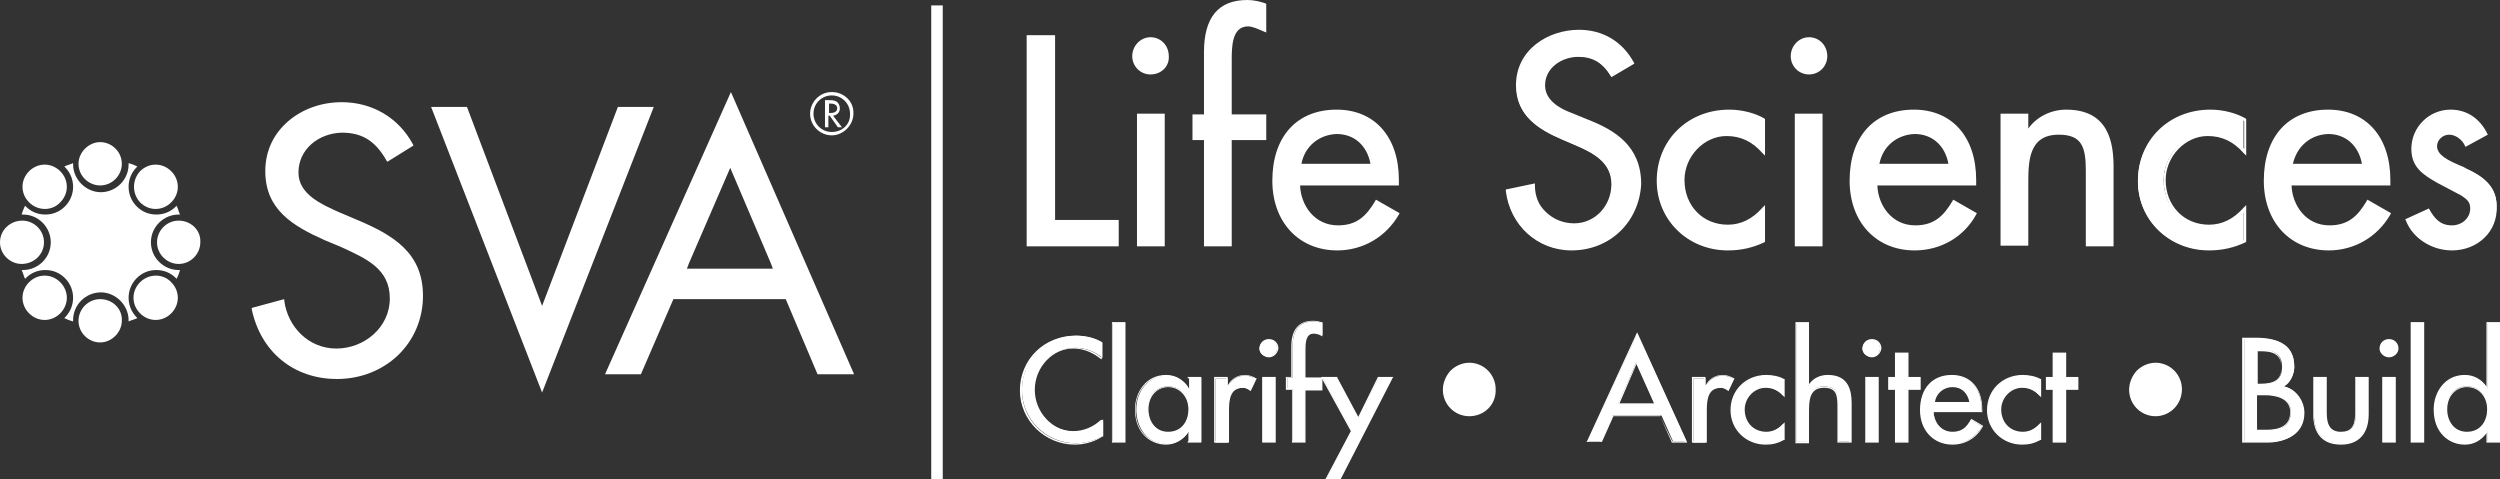 <?xml version="1.0" encoding="utf-8"?>
<!-- Generator: Adobe Illustrator 27.9.0, SVG Export Plug-In . SVG Version: 6.00 Build 0)  -->
<svg version="1.1" id="Layer_1" xmlns="http://www.w3.org/2000/svg" xmlns:xlink="http://www.w3.org/1999/xlink" x="0px" y="0px"
	 viewBox="0 0 369.4 70.8" style="enable-background:new 0 0 369.4 70.8;" xml:space="preserve">
<rect x="0" y="0" width="369.4" height="70.8" fill="#333333" stroke="none"/>
<style type="text/css">
	.st0{fill:#FFFFFF;}
</style>
<g>
	<g>
		<g>
			<g>
				<g>
					<g>
						<path class="st0" d="M155.7,32.7h9.4v3.5h-13.2V5.4h3.8V32.7z"/>
						<path class="st0" d="M165.3,36.4h-13.6V5.2h4.2v27.3h9.4V36.4z M152.1,36h12.8v-3.1h-9.4V5.6h-3.4V36z"/>
					</g>
					<g>
						<path class="st0" d="M172.6,8.3c0,1.4-1.1,2.5-2.5,2.5s-2.5-1.1-2.5-2.5c0-1.4,1.1-2.6,2.5-2.6S172.6,6.9,172.6,8.3z
							 M171.9,36.2h-3.7V17h3.7V36.2z"/>
						<path class="st0" d="M172.1,36.4H168V16.8h4.1V36.4z M168.4,36h3.3V17.2h-3.3V36z M170,11c-1.5,0-2.7-1.2-2.7-2.7
							c0-1.5,1.2-2.8,2.7-2.8s2.7,1.2,2.7,2.8C172.8,9.8,171.6,11,170,11z M170,5.9c-1.3,0-2.3,1.1-2.3,2.4c0,1.3,1,2.3,2.3,2.3
							s2.3-1,2.3-2.3C172.4,7,171.3,5.9,170,5.9z"/>
					</g>
					<g>
						<path class="st0" d="M186.9,4.4c-0.7-0.3-1.7-0.8-2.5-0.8c-2.6,0-2.6,3.3-2.6,5.2V17h5.1v3.4h-5.1v15.7h-3.7V20.5h-1.7V17h1.7
							V7.7c0-4.2,1.4-7.5,6.2-7.5c0.9,0,1.8,0.2,2.6,0.5V4.4z"/>
						<path class="st0" d="M182,36.4h-4.1V20.7h-1.7v-3.8h1.7V7.7c0-5.1,2.1-7.7,6.4-7.7c0.9,0,1.8,0.2,2.7,0.5l0.1,0.1v4.2
							l-0.5-0.2c-0.7-0.3-1.5-0.7-2.2-0.7c-2.4,0-2.4,3.1-2.4,5v8h5.1v3.8H182V36.4z M178.3,36h3.3V20.3h5.1v-3h-5.1V8.8
							c0-1.9,0-5.4,2.8-5.4c0.7,0,1.6,0.4,2.2,0.7V0.8c-0.8-0.3-1.5-0.4-2.4-0.4c-4,0-6,2.4-6,7.3v9.5h-1.7v3h1.7V36z"/>
					</g>
					<g>
						<path class="st0" d="M191.9,27.2c0,3.3,2.2,6.3,5.8,6.3c2.8,0,4.3-1.4,5.7-3.7l3.1,1.8c-1.8,3.3-5.2,5.2-8.9,5.2
							c-5.8,0-9.4-4.4-9.4-10.1c0-5.9,3.1-10.3,9.3-10.3c6.1,0,9,4.5,9,10.2v0.6H191.9z M202.8,24.4c-0.4-2.9-2.3-4.8-5.3-4.8
							c-2.9,0-5,2-5.4,4.8H202.8z"/>
						<path class="st0" d="M197.6,37c-5.7,0-9.6-4.2-9.6-10.3c0-6.5,3.6-10.5,9.5-10.5c5.6,0,9.2,4,9.2,10.4v0.8h-14.6
							c0.1,2.9,2.1,5.9,5.6,5.9c2.8,0,4.2-1.4,5.5-3.6l0.1-0.2l3.5,2l-0.1,0.2C204.8,35,201.4,37,197.6,37z M197.5,16.7
							c-5.6,0-9.1,3.9-9.1,10.1c0,5.8,3.8,9.9,9.2,9.9c3.6,0,6.8-1.8,8.6-5l-2.8-1.6c-1.4,2.2-2.9,3.6-5.8,3.6c-3.8,0-5.9-3.4-6-6.5
							l0-0.2h14.6v-0.4C206.2,20.4,203,16.7,197.5,16.7z M203,24.6h-11.2l0-0.2c0.5-2.9,2.8-5,5.6-5c2.9,0,5,1.9,5.5,5L203,24.6z
							 M192.3,24.2h10.2c-0.5-2.7-2.4-4.4-5-4.4C194.9,19.9,192.8,21.6,192.3,24.2z"/>
					</g>
					<g>
						<path class="st0" d="M238,11.2c-1.1-1.9-2.6-2.9-4.9-2.9c-2.5,0-5.2,1.7-5.2,4.4c0,2.4,2.4,3.7,4.3,4.4l2.2,0.9
							c4.4,1.7,7.6,4.1,7.6,9.3c0,5.6-4.3,9.6-9.9,9.6c-5,0-8.9-3.7-9.5-8.6l3.9-0.8c0,3.4,2.7,5.8,6,5.8c3.3,0,5.7-2.8,5.7-6
							c0-3.3-2.7-4.7-5.3-5.8l-2.1-0.9c-3.5-1.5-6.7-3.5-6.7-7.8c0-5,4.4-8,9.1-8c3.4,0,6.3,1.7,7.9,4.7L238,11.2z"/>
						<path class="st0" d="M232.2,37c-5,0-9.1-3.7-9.7-8.8l0-0.2l4.3-0.9l0,0.3c0,1.5,0.5,2.9,1.6,3.9c1.1,1.1,2.6,1.7,4.2,1.7
							c3.1,0,5.5-2.6,5.5-5.8c0-3.2-2.7-4.6-5.2-5.7l-2.1-0.9c-3.5-1.5-6.8-3.6-6.8-8c0-5.3,4.8-8.2,9.3-8.2c3.5,0,6.4,1.7,8.1,4.8
							l0.1,0.2l-3.4,2l-0.1-0.2c-1.2-1.9-2.6-2.8-4.8-2.8c-2.4,0-4.9,1.6-4.9,4.2c0,1.8,1.4,3.2,4.2,4.2l2.2,0.9
							c3.8,1.5,7.8,3.8,7.8,9.5C242.2,32.8,237.9,37,232.2,37z M222.9,28.4c0.7,4.9,4.5,8.3,9.3,8.3c5.5,0,9.6-4,9.6-9.4
							c0-5.4-3.8-7.6-7.5-9.1l-2.2-0.9c-3-1.1-4.4-2.6-4.4-4.6c0-2.8,2.8-4.6,5.4-4.6c2.2,0,3.8,0.9,5,2.8l2.7-1.6
							c-1.7-2.8-4.4-4.4-7.7-4.4c-4.3,0-8.9,2.7-8.9,7.8c0,4.2,3.2,6.2,6.6,7.6l2.1,0.9c2.6,1.1,5.4,2.5,5.4,6
							c0,3.5-2.6,6.2-5.9,6.2c-1.7,0-3.3-0.6-4.5-1.8c-1-1.1-1.6-2.5-1.7-4L222.9,28.4z"/>
					</g>
					<g>
						<path class="st0" d="M260.6,22.5c-1.5-1.7-3.3-2.6-5.5-2.6c-3.6,0-6.4,3.2-6.4,6.7c0,3.9,2.7,6.8,6.6,6.8c2.1,0,3.8-1,5.2-2.5
							v4.7c-1.7,0.9-3.4,1.3-5.3,1.3c-5.6,0-10.3-4.3-10.3-10.1c0-5.9,4.6-10.3,10.5-10.3c1.7,0,3.6,0.4,5.1,1.3V22.5z"/>
						<path class="st0" d="M255.3,37c-5.9,0-10.5-4.5-10.5-10.3c0-6,4.6-10.5,10.7-10.5c1.9,0,3.8,0.5,5.2,1.3l0.1,0.1V23l-0.4-0.4
							c-1.5-1.7-3.2-2.5-5.3-2.5c-3.3,0-6.2,3-6.2,6.5c0,3.8,2.7,6.6,6.4,6.6c1.9,0,3.6-0.8,5.1-2.5l0.4-0.4v5.4l-0.1,0.1
							C259,36.6,257.3,37,255.3,37z M255.5,16.7c-5.9,0-10.3,4.3-10.3,10.1c0,5.5,4.4,9.9,10.1,9.9c1.9,0,3.5-0.4,5.1-1.2v-4.1
							c-1.5,1.5-3.2,2.2-5,2.2c-4,0-6.8-2.9-6.8-7c0-3.7,3-6.9,6.6-6.9c2,0,3.8,0.8,5.3,2.3v-4.1C259,17.1,257.3,16.7,255.5,16.7z"
							/>
					</g>
					<g>
						<path class="st0" d="M269.8,8.3c0,1.4-1.1,2.5-2.5,2.5s-2.5-1.1-2.5-2.5c0-1.4,1.1-2.6,2.5-2.6S269.8,6.9,269.8,8.3z
							 M269.1,36.2h-3.7V17h3.7V36.2z"/>
						<path class="st0" d="M269.3,36.4h-4.1V16.8h4.1V36.4z M265.6,36h3.3V17.2h-3.3V36z M267.3,11c-1.5,0-2.7-1.2-2.7-2.7
							c0-1.5,1.2-2.8,2.7-2.8s2.7,1.2,2.7,2.8C270,9.8,268.8,11,267.3,11z M267.3,5.9C266,5.9,265,7,265,8.3c0,1.3,1,2.3,2.3,2.3
							s2.3-1,2.3-2.3C269.6,7,268.6,5.9,267.3,5.9z"/>
					</g>
					<g>
						<path class="st0" d="M277.2,27.2c0,3.3,2.2,6.3,5.8,6.3c2.8,0,4.3-1.4,5.7-3.7l3.1,1.8c-1.8,3.3-5.2,5.2-8.9,5.2
							c-5.8,0-9.4-4.4-9.4-10.1c0-5.9,3.1-10.3,9.3-10.3c6.1,0,9,4.5,9,10.2v0.6H277.2z M288.1,24.4c-0.4-2.9-2.3-4.8-5.3-4.8
							c-2.9,0-5,2-5.4,4.8H288.1z"/>
						<path class="st0" d="M282.9,37c-5.7,0-9.6-4.2-9.6-10.3c0-6.5,3.6-10.5,9.5-10.5c5.6,0,9.2,4,9.2,10.4v0.8h-14.6
							c0.1,2.9,2.1,5.9,5.6,5.9c2.8,0,4.2-1.4,5.5-3.6l0.1-0.2l3.5,2l-0.1,0.2C290.2,35,286.8,37,282.9,37z M282.9,16.7
							c-5.6,0-9.1,3.9-9.1,10.1c0,5.8,3.8,9.9,9.2,9.9c3.6,0,6.8-1.8,8.6-5l-2.8-1.6c-1.4,2.2-2.9,3.6-5.8,3.6c-3.8,0-5.9-3.4-6-6.5
							l0-0.2h14.6v-0.4C291.6,20.4,288.3,16.7,282.9,16.7z M288.4,24.6h-11.2l0-0.2c0.5-2.9,2.8-5,5.6-5c2.9,0,5,1.9,5.5,5
							L288.4,24.6z M277.7,24.2h10.2c-0.5-2.7-2.4-4.4-5-4.4C280.3,19.9,278.2,21.6,277.7,24.2z"/>
					</g>
					<g>
						<path class="st0" d="M299.4,19.6L299.4,19.6c1.2-2,3.5-3.1,5.8-3.1c5.4,0,6.8,3.6,6.8,8.3v11.4h-3.7v-11
							c0-3.3-0.5-5.5-4.2-5.5c-4.7,0-4.7,4.2-4.7,7.6v8.8h-3.7V17h3.7V19.6z"/>
						<path class="st0" d="M312.3,36.4h-4.1V25.2c0-3.5-0.6-5.3-4-5.3c-4.5,0-4.5,4-4.5,7.4v9h-4.1V16.8h4.1V19
							c1.2-1.7,3.3-2.8,5.6-2.8c6.3,0,7,4.9,7,8.5V36.4z M308.6,36h3.3V24.8c0-5.5-2.1-8.1-6.6-8.1c-2.4,0-4.5,1.2-5.6,3l-0.1,0.1
							h-0.4v-2.6H296V36h3.3v-8.6c0-3.5,0-7.8,4.9-7.8c4.1,0,4.4,2.6,4.4,5.7V36z"/>
					</g>
					<g>
						<path class="st0" d="M331.6,22.5c-1.5-1.7-3.3-2.6-5.5-2.6c-3.6,0-6.4,3.2-6.4,6.7c0,3.9,2.7,6.8,6.6,6.8c2.1,0,3.8-1,5.2-2.5
							v4.7c-1.7,0.9-3.4,1.3-5.3,1.3c-5.6,0-10.3-4.3-10.3-10.1c0-5.9,4.6-10.3,10.5-10.3c1.7,0,3.6,0.4,5.1,1.3V22.5z"/>
						<path class="st0" d="M326.4,37c-5.9,0-10.5-4.5-10.5-10.3c0-6,4.6-10.5,10.7-10.5c1.9,0,3.8,0.5,5.2,1.3l0.1,0.1V23l-0.4-0.4
							c-1.5-1.7-3.2-2.5-5.3-2.5c-3.3,0-6.2,3-6.2,6.5c0,3.8,2.7,6.6,6.4,6.6c1.9,0,3.6-0.8,5.1-2.5l0.4-0.4v5.4l-0.1,0.1
							C330.1,36.6,328.4,37,326.4,37z M326.6,16.7c-5.9,0-10.3,4.3-10.3,10.1c0,5.5,4.4,9.9,10.1,9.9c1.9,0,3.5-0.4,5.1-1.2v-4.1
							c-1.5,1.5-3.2,2.2-5,2.2c-4,0-6.8-2.9-6.8-7c0-3.7,3-6.9,6.6-6.9c2,0,3.8,0.8,5.3,2.3v-4.1C330.1,17.1,328.3,16.7,326.6,16.7z
							"/>
					</g>
					<g>
						<path class="st0" d="M338.4,27.2c0,3.3,2.2,6.3,5.8,6.3c2.8,0,4.3-1.4,5.7-3.7l3.1,1.8c-1.8,3.3-5.2,5.2-8.9,5.2
							c-5.8,0-9.4-4.4-9.4-10.1c0-5.9,3.1-10.3,9.3-10.3c6.1,0,9,4.5,9,10.2v0.6H338.4z M349.3,24.4c-0.4-2.9-2.3-4.8-5.3-4.8
							c-2.9,0-5,2-5.4,4.8H349.3z"/>
						<path class="st0" d="M344.1,37c-5.7,0-9.6-4.2-9.6-10.3c0-6.5,3.6-10.5,9.5-10.5c5.6,0,9.2,4,9.2,10.4v0.8h-14.6
							c0.1,2.9,2.1,5.9,5.6,5.9c2.8,0,4.2-1.4,5.5-3.6l0.1-0.2l3.5,2l-0.1,0.2C351.3,35,347.9,37,344.1,37z M344,16.7
							c-5.6,0-9.1,3.9-9.1,10.1c0,5.8,3.8,9.9,9.2,9.9c3.6,0,6.8-1.8,8.6-5l-2.8-1.6c-1.4,2.2-2.9,3.6-5.8,3.6c-3.8,0-5.9-3.4-6-6.5
							l0-0.2h14.6v-0.4C352.8,20.4,349.5,16.7,344,16.7z M349.5,24.6h-11.2l0-0.2c0.5-2.9,2.8-5,5.6-5c2.9,0,5,1.9,5.5,5L349.5,24.6
							z M338.8,24.2H349c-0.5-2.7-2.4-4.4-5-4.4C341.4,19.9,339.4,21.6,338.8,24.2z"/>
					</g>
					<g>
						<path class="st0" d="M364.5,21.4c-0.5-0.9-1.4-1.7-2.5-1.7c-1,0-2,0.8-2,1.9c0,1.7,2.2,2.4,4.5,3.4c2.2,1,4.4,2.4,4.4,5.4
							c0,3.6-3,6.3-6.6,6.3c-2.8,0-5.6-1.6-6.6-4.3l3.1-1.4c0.8,1.4,1.7,2.5,3.5,2.5c1.6,0,2.9-1.1,2.9-2.7c0-1-0.5-1.5-1.3-2.1
							l-3.6-1.9c-2.1-1.1-3.7-2.2-3.7-4.8c0-3.1,2.5-5.6,5.6-5.6c2.3,0,4.2,1.3,5.2,3.4L364.5,21.4z"/>
						<path class="st0" d="M362.3,37c-3,0-5.8-1.8-6.8-4.4l-0.1-0.2l3.5-1.6L359,31c0.7,1.2,1.5,2.3,3.3,2.3c1.5,0,2.7-1.1,2.7-2.5
							c0-0.9-0.4-1.3-1.3-1.9l-3.6-1.9c-2.1-1.2-3.8-2.3-3.8-5c0-3.2,2.6-5.8,5.8-5.8c2.4,0,4.3,1.3,5.4,3.5l0.1,0.2l-3.3,1.8
							l-0.1-0.2c-0.4-0.9-1.4-1.6-2.3-1.6c-1,0-1.8,0.8-1.8,1.7c0,1.3,1.6,2.1,3.5,2.9c0.3,0.1,0.5,0.2,0.8,0.4
							c2.2,1,4.5,2.5,4.5,5.6C369.1,34.2,366.1,37,362.3,37z M355.9,32.6c1,2.4,3.6,4,6.4,4c3.6,0,6.4-2.7,6.4-6.1
							c0-2.9-2.1-4.2-4.3-5.3c-0.3-0.1-0.6-0.2-0.8-0.4c-2-0.9-3.8-1.7-3.8-3.3c0-1.1,1-2.1,2.2-2.1c1,0,2,0.6,2.5,1.6l2.6-1.4
							c-1-2-2.8-3.1-5-3.1c-3,0-5.4,2.4-5.4,5.4c0,2.5,1.5,3.5,3.6,4.6l3.6,1.9c1,0.6,1.5,1.2,1.5,2.3c0,1.7-1.3,2.9-3.1,2.9
							c-1.9,0-2.9-1.2-3.6-2.4L355.9,32.6z"/>
					</g>
				</g>
			</g>
			<g>
				<g>
					<g>
						<path class="st0" d="M162.9,52.9c-1.1-1-2.6-1.5-4-1.5c-3.4,0-6,2.9-6,6.2c0,3.3,2.6,6.2,6,6.2c1.5,0,2.9-0.6,4.1-1.6v2.2
							c-1.2,0.7-2.7,1.1-4,1.1c-4.4,0-8-3.5-8-7.9c0-4.5,3.6-8,8.1-8c1.3,0,2.7,0.3,3.8,1V52.9z"/>
						<path class="st0" d="M158.8,65.7c-4.4,0-8.1-3.6-8.1-8c0-4.6,3.6-8.1,8.2-8.1c1.4,0,2.8,0.4,3.9,1l0,0v2.5l-0.2-0.1
							c-1.1-0.9-2.5-1.5-4-1.5c-3.3,0-5.9,2.8-5.9,6.1c0,3.4,2.6,6.1,5.9,6.1c1.5,0,2.9-0.6,4-1.6L163,62v2.5l-0.1,0
							C161.7,65.3,160.2,65.7,158.8,65.7z M159,49.8c-4.5,0-8,3.5-8,7.9c0,4.3,3.5,7.8,7.9,7.8c1.3,0,2.8-0.4,3.9-1v-2
							c-1.1,0.9-2.5,1.5-4,1.5c-3.4,0-6.1-2.8-6.1-6.3c0-3.5,2.8-6.3,6.1-6.3c1.4,0,2.9,0.5,3.9,1.4v-1.9
							C161.7,50.1,160.4,49.8,159,49.8z"/>
					</g>
					<g>
						<path class="st0" d="M166.2,65.3h-1.8V47.7h1.8V65.3z"/>
						<path class="st0" d="M166.3,65.4h-2V47.6h2V65.4z M164.4,65.2h1.6V47.8h-1.6V65.2z"/>
					</g>
					<g>
						<path class="st0" d="M177.4,65.3h-1.8v-1.5h0c-0.7,1.1-1.9,1.8-3.2,1.8c-2.9,0-4.5-2.4-4.5-5.1c0-2.6,1.7-5,4.5-5
							c1.4,0,2.5,0.7,3.3,1.9h0v-1.6h1.8V65.3z M175.7,60.5c0-1.8-1.1-3.4-3.1-3.4c-1.9,0-3,1.6-3,3.4c0,1.8,1.1,3.4,3,3.4
							C174.6,64,175.7,62.4,175.7,60.5z"/>
						<path class="st0" d="M172.3,65.7c-2.2,0-4.6-1.6-4.6-5.2c0-2.5,1.6-5.1,4.6-5.1c1.3,0,2.4,0.6,3.2,1.7v-1.4h2v9.7h-2V64
							C174.7,65.1,173.5,65.7,172.3,65.7z M172.2,55.6c-2.8,0-4.4,2.5-4.4,4.9c0,3.5,2.3,5,4.4,5c1.2,0,2.4-0.6,3.1-1.8l0,0h0.2v1.5
							h1.6v-9.3h-1.6v1.6h-0.2l0,0C174.7,56.3,173.5,55.6,172.2,55.6z M172.6,64.1c-2,0-3.1-1.8-3.1-3.5c0-2.3,1.6-3.5,3.1-3.5
							c1.9,0,3.2,1.4,3.2,3.5C175.8,62.6,174.5,64.1,172.6,64.1z M172.6,57.2c-1.4,0-2.9,1.1-2.9,3.3c0,1.7,1,3.3,2.9,3.3
							c2.1,0,3-1.7,3-3.3C175.6,58.6,174.3,57.2,172.6,57.2z"/>
					</g>
					<g>
						<path class="st0" d="M181.3,57.3L181.3,57.3c0.5-1.1,1.4-1.8,2.7-1.8c0.5,0,1.1,0.2,1.5,0.5l-0.8,1.7
							c-0.3-0.3-0.7-0.4-1.1-0.4c-2,0-2.2,1.8-2.2,3.4v4.7h-1.8v-9.5h1.8V57.3z"/>
						<path class="st0" d="M181.4,65.4h-2v-9.7h2V57c0.5-1,1.4-1.6,2.6-1.6c0.5,0,1.1,0.2,1.6,0.5l0.1,0l-0.9,1.9l-0.1-0.1
							c-0.3-0.2-0.6-0.4-1-0.4c-1.9,0-2.1,1.7-2.1,3.3V65.4z M179.6,65.2h1.6v-4.6c0-1.5,0.2-3.5,2.3-3.5c0.4,0,0.8,0.1,1.1,0.3
							l0.7-1.5c-0.4-0.3-0.9-0.4-1.4-0.4c-1.1,0-2.1,0.6-2.5,1.8l0,0.1h-0.2v-1.5h-1.6V65.2z"/>
					</g>
					<g>
						<path class="st0" d="M188.7,51.5c0,0.7-0.6,1.2-1.3,1.2s-1.3-0.5-1.3-1.2c0-0.7,0.6-1.3,1.3-1.3S188.7,50.7,188.7,51.5z
							 M188.4,65.3h-1.8v-9.5h1.8V65.3z"/>
						<path class="st0" d="M188.5,65.4h-2v-9.7h2V65.4z M186.7,65.2h1.6v-9.3h-1.6V65.2z M187.5,52.8c-0.7,0-1.4-0.6-1.4-1.3
							c0-0.8,0.6-1.4,1.4-1.4s1.4,0.6,1.4,1.4C188.8,52.2,188.2,52.8,187.5,52.8z M187.5,50.3c-0.6,0-1.2,0.5-1.2,1.2
							c0,0.6,0.5,1.1,1.2,1.1c0.6,0,1.2-0.5,1.2-1.1C188.6,50.8,188.1,50.3,187.5,50.3z"/>
					</g>
					<g>
						<path class="st0" d="M195.3,49.5c-0.4-0.2-0.8-0.4-1.2-0.4c-1.3,0-1.3,1.6-1.3,2.6v4.1h2.5v1.7h-2.5v7.8H191v-7.8h-0.8v-1.7
							h0.8v-4.6c0-2.1,0.7-3.7,3.1-3.7c0.4,0,0.9,0.1,1.3,0.2V49.5z"/>
						<path class="st0" d="M192.9,65.4h-2v-7.8H190v-1.9h0.8v-4.5c0-2.5,1.1-3.8,3.2-3.8c0.5,0,0.9,0.1,1.3,0.2l0.1,0v2.1l-0.2-0.1
							c-0.3-0.2-0.8-0.3-1.1-0.3c-1.2,0-1.2,1.5-1.2,2.5v4h2.5v1.9h-2.5V65.4z M191.1,65.2h1.6v-7.8h2.5v-1.5h-2.5v-4.2
							c0-0.9,0-2.7,1.4-2.7c0.4,0,0.8,0.2,1.1,0.3v-1.6c-0.4-0.1-0.8-0.2-1.2-0.2c-2,0-3,1.2-3,3.6v4.7h-0.8v1.5h0.8V65.2z"/>
					</g>
					<g>
						<path class="st0" d="M195.4,55.8h2.1l3.2,6l3-6h2L198,70.7H196l3.7-7L195.4,55.8z"/>
						<path class="st0" d="M198.1,70.8h-2.3l0.1-0.1l3.7-7l-4.4-8h2.4l0,0.1l3.1,5.8l2.9-5.9h2.3l-0.1,0.1L198.1,70.8z M196.1,70.6
							h1.8l7.6-14.7h-1.8l-3,6.1l-3.3-6.1h-1.9l4.3,7.8l0,0L196.1,70.6z"/>
					</g>
					<g>
						<path class="st0" d="M213.3,57.6c0-2.1,1.7-3.8,3.8-3.8s3.8,1.7,3.8,3.8s-1.7,3.8-3.8,3.8C215,61.4,213.3,59.8,213.3,57.6z"/>
						<path class="st0" d="M217.1,61.5c-2.2,0-3.9-1.8-3.9-3.9c0-1,0.4-2,1.1-2.8c0.7-0.7,1.7-1.2,2.8-1.2c2.2,0,3.9,1.8,3.9,3.9
							C221.1,59.8,219.3,61.5,217.1,61.5z M217.1,53.9c-1,0-1.9,0.4-2.6,1.1c-0.7,0.7-1.1,1.6-1.1,2.6v0c0,2,1.7,3.7,3.7,3.7
							c2.1,0,3.7-1.7,3.7-3.7C220.9,55.6,219.2,53.9,217.1,53.9z"/>
					</g>
					<g>
						<path class="st0" d="M238.3,61.4l-1.7,3.8h-2l7.3-15.9l7.3,15.9h-2l-1.7-3.8H238.3z M241.8,53.5l-2.7,6.2h5.4L241.8,53.5z"/>
						<path class="st0" d="M249.3,65.4H247l0-0.1l-1.7-3.8h-6.9l-1.7,3.8h-2.3l0.1-0.1l7.4-16.1l0.1,0.2L249.3,65.4z M247.1,65.2
							h1.8l-7.1-15.6l-7.1,15.6h1.8l1.7-3.8h7.1l0,0.1L247.1,65.2z M244.7,59.8h-5.7l2.9-6.5L244.7,59.8z M239.3,59.6h5.1l-2.6-5.8
							L239.3,59.6z"/>
					</g>
					<g>
						<path class="st0" d="M251.9,57.3L251.9,57.3c0.5-1.1,1.4-1.8,2.7-1.8c0.5,0,1.1,0.2,1.5,0.5l-0.8,1.7
							c-0.3-0.3-0.7-0.4-1.1-0.4c-2,0-2.2,1.8-2.2,3.4v4.7h-1.8v-9.5h1.8V57.3z"/>
						<path class="st0" d="M252,65.4h-2v-9.7h2V57c0.5-1,1.4-1.6,2.6-1.6c0.5,0,1.1,0.2,1.6,0.5l0.1,0l-0.9,1.9l-0.1-0.1
							c-0.3-0.2-0.6-0.4-1-0.4c-1.9,0-2.1,1.7-2.1,3.3V65.4z M250.2,65.2h1.6v-4.6c0-1.5,0.2-3.5,2.3-3.5c0.4,0,0.8,0.1,1.1,0.3
							l0.7-1.5c-0.4-0.3-0.9-0.4-1.4-0.4c-1.1,0-2.1,0.6-2.5,1.8l0,0.1h-0.2v-1.5h-1.6V65.2z"/>
					</g>
					<g>
						<path class="st0" d="M263.5,58.5c-0.7-0.8-1.6-1.3-2.7-1.3c-1.8,0-3.2,1.6-3.2,3.3c0,1.9,1.4,3.4,3.3,3.4
							c1.1,0,1.9-0.5,2.6-1.3V65c-0.8,0.4-1.7,0.6-2.6,0.6c-2.8,0-5.1-2.1-5.1-5c0-2.9,2.3-5.1,5.2-5.1c0.9,0,1.8,0.2,2.5,0.6V58.5z
							"/>
						<path class="st0" d="M260.9,65.7c-2.9,0-5.2-2.2-5.2-5.1c0-3,2.3-5.2,5.3-5.2c0.9,0,1.9,0.2,2.6,0.6l0.1,0v2.7l-0.2-0.2
							c-0.7-0.8-1.6-1.2-2.6-1.2c-1.7,0-3.1,1.5-3.1,3.2c0,1.9,1.3,3.3,3.2,3.3c0.9,0,1.8-0.4,2.5-1.2l0.2-0.2V65l-0.1,0
							C262.7,65.5,261.9,65.7,260.9,65.7z M261,55.6c-2.9,0-5.1,2.1-5.1,5c0,2.7,2.2,4.9,5,4.9c0.9,0,1.7-0.2,2.5-0.6v-2
							c-0.7,0.7-1.6,1.1-2.5,1.1c-2,0-3.4-1.5-3.4-3.5c0-1.9,1.5-3.4,3.3-3.4c1,0,1.9,0.4,2.6,1.1v-2
							C262.7,55.8,261.8,55.6,261,55.6z"/>
					</g>
					<g>
						<path class="st0" d="M267.1,47.7v9.4h0c0.6-1,1.7-1.6,2.9-1.6c2.7,0,3.4,1.8,3.4,4.1v5.6h-1.8v-5.4c0-1.6-0.2-2.7-2.1-2.7
							c-2.3,0-2.3,2.1-2.3,3.8v4.4h-1.8V47.7H267.1z"/>
						<path class="st0" d="M273.5,65.4h-2v-5.5c0-1.7-0.3-2.6-2-2.6c-2.2,0-2.2,2-2.2,3.7v4.5h-2V47.6h2v9.2
							c0.6-0.9,1.6-1.4,2.8-1.4c3.1,0,3.5,2.4,3.5,4.2V65.4z M271.6,65.2h1.6v-5.5c0-2.7-1-4-3.3-4c-1.2,0-2.2,0.6-2.8,1.5l0,0.1
							H267v-9.4h-1.6v17.4h1.6v-4.3c0-1.7,0-3.9,2.5-3.9c2,0,2.2,1.3,2.2,2.8V65.2z"/>
					</g>
					<g>
						<path class="st0" d="M277.8,51.5c0,0.7-0.6,1.2-1.3,1.2s-1.3-0.5-1.3-1.2c0-0.7,0.6-1.3,1.3-1.3S277.8,50.7,277.8,51.5z
							 M277.5,65.3h-1.8v-9.5h1.8V65.3z"/>
						<path class="st0" d="M277.6,65.4h-2v-9.7h2V65.4z M275.7,65.2h1.6v-9.3h-1.6V65.2z M276.6,52.8c-0.7,0-1.4-0.6-1.4-1.3
							c0-0.8,0.6-1.4,1.4-1.4s1.4,0.6,1.4,1.4C277.9,52.2,277.3,52.8,276.6,52.8z M276.6,50.3c-0.6,0-1.2,0.5-1.2,1.2
							c0,0.6,0.5,1.1,1.2,1.1c0.6,0,1.2-0.5,1.2-1.1C277.7,50.8,277.2,50.3,276.6,50.3z"/>
					</g>
					<g>
						<path class="st0" d="M281.9,65.3h-1.8v-7.8h-1v-1.7h1v-3.6h1.8v3.6h1.8v1.7h-1.8V65.3z"/>
						<path class="st0" d="M282,65.4h-2v-7.8h-1v-1.9h1v-3.6h2v3.6h1.8v1.9H282V65.4z M280.2,65.2h1.6v-7.8h1.8v-1.5h-1.8v-3.6h-1.6
							v3.6h-1v1.5h1V65.2z"/>
					</g>
					<g>
						<path class="st0" d="M285.7,60.8c0,1.6,1.1,3.1,2.9,3.1c1.4,0,2.1-0.7,2.8-1.8l1.5,0.9c-0.9,1.6-2.6,2.6-4.4,2.6
							c-2.9,0-4.7-2.2-4.7-5c0-2.9,1.6-5.1,4.6-5.1c3,0,4.4,2.2,4.4,5v0.3H285.7z M291.1,59.5c-0.2-1.4-1.2-2.4-2.6-2.4
							c-1.4,0-2.5,1-2.7,2.4H291.1z"/>
						<path class="st0" d="M288.5,65.7c-2.8,0-4.8-2.1-4.8-5.1c0-3.2,1.8-5.2,4.7-5.2c2.8,0,4.5,2,4.5,5.1v0.4h-7.2
							c0.1,1.4,1,2.9,2.8,2.9c1.4,0,2.1-0.7,2.7-1.8l0.1-0.1l1.7,1l0,0.1C292.1,64.7,290.4,65.7,288.5,65.7z M288.5,55.6
							c-2.8,0-4.5,1.9-4.5,5c0,2.9,1.9,4.9,4.6,4.9c1.8,0,3.4-0.9,4.3-2.5l-1.4-0.8c-0.7,1.1-1.4,1.8-2.9,1.8c-1.9,0-2.9-1.7-3-3.2
							l0-0.1h7.2v-0.2C292.8,57.5,291.2,55.6,288.5,55.6z M291.2,59.6h-5.5l0-0.1c0.2-1.5,1.4-2.5,2.8-2.5c1.5,0,2.5,0.9,2.7,2.5
							L291.2,59.6z M285.9,59.4h5.1c-0.3-1.4-1.2-2.2-2.5-2.2C287.2,57.2,286.1,58.1,285.9,59.4z"/>
					</g>
					<g>
						<path class="st0" d="M301.4,58.5c-0.7-0.8-1.6-1.3-2.7-1.3c-1.8,0-3.2,1.6-3.2,3.3c0,1.9,1.4,3.4,3.3,3.4
							c1.1,0,1.9-0.5,2.6-1.3V65c-0.8,0.4-1.7,0.6-2.6,0.6c-2.8,0-5.1-2.1-5.1-5c0-2.9,2.3-5.1,5.2-5.1c0.9,0,1.8,0.2,2.5,0.6V58.5z
							"/>
						<path class="st0" d="M298.8,65.7c-2.9,0-5.2-2.2-5.2-5.1c0-3,2.3-5.2,5.3-5.2c0.9,0,1.9,0.2,2.6,0.6l0.1,0v2.7l-0.2-0.2
							c-0.7-0.8-1.6-1.2-2.6-1.2c-1.7,0-3.1,1.5-3.1,3.2c0,1.9,1.3,3.3,3.2,3.3c0.9,0,1.8-0.4,2.5-1.2l0.2-0.2V65l-0.1,0
							C300.6,65.5,299.8,65.7,298.8,65.7z M298.9,55.6c-2.9,0-5.1,2.1-5.1,5c0,2.7,2.2,4.9,5,4.9c0.9,0,1.7-0.2,2.5-0.6v-2
							c-0.7,0.7-1.6,1.1-2.5,1.1c-2,0-3.4-1.5-3.4-3.5c0-1.9,1.5-3.4,3.3-3.4c1,0,1.9,0.4,2.6,1.1v-2
							C300.6,55.8,299.7,55.6,298.9,55.6z"/>
					</g>
					<g>
						<path class="st0" d="M305.2,65.3h-1.8v-7.8h-1v-1.7h1v-3.6h1.8v3.6h1.8v1.7h-1.8V65.3z"/>
						<path class="st0" d="M305.3,65.4h-2v-7.8h-1v-1.9h1v-3.6h2v3.6h1.8v1.9h-1.8V65.4z M303.5,65.2h1.6v-7.8h1.8v-1.5h-1.8v-3.6
							h-1.6v3.6h-1v1.5h1V65.2z"/>
					</g>
					<g>
						<path class="st0" d="M314.7,57.6c0-2.1,1.7-3.8,3.8-3.8s3.8,1.7,3.8,3.8s-1.7,3.8-3.8,3.8C316.4,61.4,314.7,59.8,314.7,57.6z"
							/>
						<path class="st0" d="M318.5,61.5c-2.2,0-3.9-1.8-3.9-3.9c0-1,0.4-2,1.1-2.8c0.7-0.7,1.7-1.2,2.8-1.2c2.2,0,3.9,1.8,3.9,3.9
							C322.4,59.8,320.6,61.5,318.5,61.5z M318.5,53.9c-1,0-1.9,0.4-2.6,1.1c-0.7,0.7-1.1,1.6-1.1,2.6v0c0,2,1.7,3.7,3.7,3.7
							c2.1,0,3.7-1.7,3.7-3.7C322.2,55.6,320.5,53.9,318.5,53.9z"/>
					</g>
					<g>
						<path class="st0" d="M331.5,50h1.9c2.9,0,5.6,0.7,5.6,4.2c0,1.1-0.6,2.4-1.6,2.9v0c1.8,0.3,3.1,2.1,3.1,3.9
							c0,3.1-2.6,4.3-5.3,4.3h-3.6V50z M333.4,56.8h0.5c1.8,0,3.3-0.4,3.3-2.6c0-2.1-1.5-2.5-3.2-2.5h-0.5V56.8z M333.4,63.6h1.5
							c1.8,0,3.6-0.5,3.6-2.7c0-2.1-2.2-2.6-3.9-2.6h-1.2V63.6z"/>
						<path class="st0" d="M335,65.4h-3.7V49.9h2c3.8,0,5.7,1.4,5.7,4.3c0,1-0.5,2.3-1.5,2.9c1.7,0.4,2.9,2.1,2.9,3.9
							C340.4,64.2,337.6,65.4,335,65.4z M331.6,65.2h3.5c2.5,0,5.2-1.1,5.2-4.2c0-1.8-1.3-3.5-3-3.8l-0.1,0V57l0.1,0
							c1-0.5,1.6-1.8,1.6-2.8c0-2.8-1.7-4.1-5.5-4.1h-1.8V65.2z M334.8,63.7h-1.6v-5.5h1.3c1.5,0,4,0.4,4,2.7
							C338.5,62.7,337.2,63.7,334.8,63.7z M333.5,63.5h1.4c1.6,0,3.5-0.4,3.5-2.6c0-2.2-2.4-2.5-3.8-2.5h-1.1V63.5z M333.8,56.9
							h-0.6v-5.3h0.6c2.9,0,3.3,1.3,3.3,2.6C337.2,56.5,335.6,56.9,333.8,56.9z M333.5,56.7h0.4c1.9,0,3.2-0.4,3.2-2.4
							c0-2-1.3-2.4-3.1-2.4h-0.4V56.7z"/>
					</g>
					<g>
						<path class="st0" d="M343.7,55.8V61c0,1.5,0.4,2.9,2.2,2.9s2.2-1.3,2.2-2.9v-5.2h1.8v5.4c0,2.6-1.2,4.4-4,4.4s-4-1.8-4-4.4
							v-5.4H343.7z"/>
						<path class="st0" d="M345.9,65.7c-2.7,0-4.1-1.6-4.1-4.5v-5.5h2V61c0,1.9,0.6,2.8,2.1,2.8s2.1-0.8,2.1-2.8v-5.3h2v5.5
							C350,64.1,348.5,65.7,345.9,65.7z M341.9,55.9v5.3c0,2.7,1.4,4.3,3.9,4.3s3.9-1.5,3.9-4.3v-5.3h-1.6V61c0,1.3-0.2,3-2.3,3
							s-2.3-1.7-2.3-3v-5.1H341.9z"/>
					</g>
					<g>
						<path class="st0" d="M354.3,51.5c0,0.7-0.6,1.2-1.3,1.2s-1.3-0.5-1.3-1.2c0-0.7,0.6-1.3,1.3-1.3S354.3,50.7,354.3,51.5z
							 M353.9,65.3h-1.8v-9.5h1.8V65.3z"/>
						<path class="st0" d="M354,65.4h-2v-9.7h2V65.4z M352.2,65.2h1.6v-9.3h-1.6V65.2z M353,52.8c-0.7,0-1.4-0.6-1.4-1.3
							c0-0.8,0.6-1.4,1.4-1.4s1.4,0.6,1.4,1.4C354.4,52.2,353.7,52.8,353,52.8z M353,50.3c-0.6,0-1.2,0.5-1.2,1.2
							c0,0.6,0.5,1.1,1.2,1.1c0.6,0,1.2-0.5,1.2-1.1C354.2,50.8,353.6,50.3,353,50.3z"/>
					</g>
					<g>
						<path class="st0" d="M358.1,65.3h-1.8V47.7h1.8V65.3z"/>
						<path class="st0" d="M358.2,65.4h-2V47.6h2V65.4z M356.4,65.2h1.6V47.8h-1.6V65.2z"/>
					</g>
					<g>
						<path class="st0" d="M367.5,63.8L367.5,63.8c-0.8,1.1-1.9,1.8-3.3,1.8c-2.9,0-4.5-2.4-4.5-5.1c0-2.6,1.7-5,4.5-5
							c1.4,0,2.6,0.7,3.3,1.9h0v-9.7h1.8v17.6h-1.8V63.8z M367.6,60.5c0-1.8-1.1-3.4-3.1-3.4c-1.9,0-3,1.6-3,3.4
							c0,1.8,1.1,3.4,3,3.4C366.5,64,367.6,62.4,367.6,60.5z"/>
						<path class="st0" d="M364.2,65.7c-2.2,0-4.6-1.6-4.6-5.2c0-2.5,1.6-5.1,4.6-5.1c1.3,0,2.4,0.6,3.2,1.7v-9.5h2v17.8h-2V64
							C366.6,65.1,365.5,65.7,364.2,65.7z M364.2,55.6c-2.8,0-4.4,2.5-4.4,4.9c0,2.4,1.4,5,4.4,5c1.2,0,2.4-0.6,3.1-1.8l0,0h0.2v1.5
							h1.6V47.8h-1.6v9.7h-0.2l0,0C366.6,56.3,365.5,55.6,364.2,55.6z M364.5,64.1c-2,0-3.1-1.8-3.1-3.5c0-2.3,1.6-3.5,3.1-3.5
							c1.9,0,3.2,1.4,3.2,3.5C367.7,62.6,366.4,64.1,364.5,64.1z M364.5,57.2c-1.4,0-2.9,1.1-2.9,3.3c0,1.7,1,3.3,2.9,3.3
							c2.1,0,3-1.7,3-3.3C367.5,58.6,366.3,57.2,364.5,57.2z"/>
					</g>
				</g>
			</g>
		</g>
		<g>
			<path class="st0" d="M101.8,38.9l6.1-14.1l6,14.1l0.3,0.8h-12.7L101.8,38.9z M108,13.6L89.4,55.3h5.3l4.8-11.1h16.6l4.7,11.1h5.4
				L108,13.6z"/>
			<path class="st0" d="M52.8,32.5l-2.6-1.1c-2.7-1.2-6.1-2.7-6.1-5.9c0-3.4,2.9-5.8,6.4-5.9c3.3,0,5.1,1.5,6.6,4.1l0.1,0.2l0.2-0.1
				l3.7-2.3L61,21.3c-2.1-3.9-6-6.2-10.5-6.2c-3,0-5.8,1-7.9,2.8c-2.1,1.8-3.4,4.3-3.4,7.4c0,5.7,4.1,8.1,8.8,10.2l2.4,1
				c3.7,1.7,7.2,3.2,7.2,7.6c0,4.3-3.8,7.4-7.9,7.4c-4.1,0-7.2-3.2-7.7-7.1l0-0.2l-4.8,1.3l0,0.2C38.5,51.9,43.3,56,49.8,56h0
				c3.5,0,6.7-1.3,9-3.5c2.3-2.2,3.7-5.3,3.7-8.8C62.5,37.3,58,34.7,52.8,32.5"/>
			<polygon class="st0" points="91.3,15.8 80.1,45.2 69,15.8 63.7,15.8 80.1,58 96.6,15.8 			"/>
			<path class="st0" d="M22.3,35.8c0-2.3,1.9-4.1,4.1-4.1c0.1,0,0.1,0,0.2,0c-0.2-0.4-0.3-0.9-0.5-1.3c0,0-0.1,0.1-0.1,0.1
				c-0.8,0.8-1.8,1.2-2.9,1.2c-1.1,0-2.1-0.4-2.9-1.2c-1.6-1.6-1.6-4.2,0-5.8c0,0,0.1-0.1,0.1-0.1c-0.4-0.2-0.9-0.4-1.3-0.5
				c0,0.1,0,0.1,0,0.2c0,2.3-1.9,4.1-4.1,4.1s-4.1-1.9-4.1-4.1c0-0.1,0-0.1,0-0.2c-0.4,0.2-0.9,0.3-1.3,0.5c0,0,0.1,0.1,0.1,0.1
				c1.6,1.6,1.6,4.2,0,5.8c-0.8,0.8-1.8,1.2-2.9,1.2c-1.1,0-2.1-0.4-2.9-1.2c0,0-0.1-0.1-0.1-0.1c-0.2,0.4-0.4,0.9-0.5,1.3
				c0.1,0,0.1,0,0.2,0c2.3,0,4.1,1.9,4.1,4.1c0,2.3-1.9,4.1-4.1,4.1c-0.1,0-0.1,0-0.2,0c0.2,0.4,0.3,0.9,0.5,1.3
				c0,0,0.1-0.1,0.1-0.1c0.8-0.8,1.8-1.2,2.9-1.2c1.1,0,2.1,0.4,2.9,1.2c1.6,1.6,1.6,4.2,0,5.8c0,0-0.1,0.1-0.1,0.1
				c0.4,0.2,0.9,0.4,1.3,0.5c0-0.1,0-0.1,0-0.2c0-2.3,1.9-4.1,4.1-4.1s4.1,1.9,4.1,4.1c0,0.1,0,0.1,0,0.2c0.4-0.2,0.9-0.3,1.3-0.5
				c0,0-0.1-0.1-0.1-0.1c-1.6-1.6-1.6-4.2,0-5.8c0.8-0.8,1.8-1.2,2.9-1.2c1.1,0,2.1,0.4,2.9,1.2c0,0,0.1,0.1,0.1,0.1
				c0.2-0.4,0.4-0.9,0.5-1.3c-0.1,0-0.1,0-0.2,0C24.2,39.9,22.3,38.1,22.3,35.8"/>
			<path class="st0" d="M14.8,44.2c-1.8,0-3.2,1.5-3.2,3.2c0,1.8,1.5,3.2,3.2,3.2s3.2-1.5,3.2-3.2C18.1,45.6,16.6,44.2,14.8,44.2"/>
			<path class="st0" d="M14.8,27.4c1.8,0,3.2-1.5,3.2-3.2c0-1.8-1.5-3.2-3.2-3.2s-3.2,1.5-3.2,3.2C11.6,26,13.1,27.4,14.8,27.4"/>
			<path class="st0" d="M6.5,35.8c0-1.8-1.5-3.2-3.2-3.2C1.5,32.6,0,34,0,35.8C0,37.6,1.5,39,3.2,39C5,39,6.5,37.6,6.5,35.8"/>
			<path class="st0" d="M26.4,32.6c-1.8,0-3.2,1.5-3.2,3.2c0,1.8,1.5,3.2,3.2,3.2c1.8,0,3.2-1.5,3.2-3.2
				C29.7,34,28.2,32.6,26.4,32.6"/>
			<path class="st0" d="M8.9,41.7c-1.3-1.3-3.3-1.3-4.6,0c-1.3,1.3-1.3,3.3,0,4.6c1.3,1.3,3.3,1.3,4.6,0C10.2,45,10.2,43,8.9,41.7"
				/>
			<path class="st0" d="M20.7,29.9c1.3,1.3,3.3,1.3,4.6,0c1.3-1.3,1.3-3.3,0-4.6c-1.3-1.3-3.3-1.3-4.6,0
				C19.5,26.6,19.5,28.6,20.7,29.9"/>
			<path class="st0" d="M8.9,29.9c1.3-1.3,1.3-3.3,0-4.6c-1.3-1.3-3.3-1.3-4.6,0c-1.3,1.3-1.3,3.3,0,4.6C5.6,31.2,7.7,31.2,8.9,29.9
				"/>
			<path class="st0" d="M20.7,41.7c-1.3,1.3-1.3,3.3,0,4.6c1.3,1.3,3.3,1.3,4.6,0c1.3-1.3,1.3-3.3,0-4.6
				C24.1,40.4,22,40.4,20.7,41.7"/>
		</g>
		<rect x="137.6" y="0.8" class="st0" width="1.7" height="70"/>
	</g>
	<g>
		<g>
			<path class="st0" d="M122.9,13.6c-1.8,0-3.2,1.5-3.2,3.2c0,1.8,1.5,3.2,3.2,3.2s3.2-1.5,3.2-3.2C126.2,15,124.7,13.6,122.9,13.6z
				 M122.9,19.5c-1.5,0-2.7-1.2-2.7-2.7c0-1.5,1.2-2.7,2.7-2.7s2.7,1.2,2.7,2.7C125.7,18.3,124.5,19.5,122.9,19.5z"/>
		</g>
		<g>
			<path class="st0" d="M124.4,18.8h-0.6l-1.2-1.7h-0.2v1.7h-0.5v-4h0.6c0.4,0,0.7,0,1.1,0.2c0.3,0.2,0.5,0.6,0.5,1
				c0,0.6-0.4,1-1,1.1L124.4,18.8z M122.4,16.7h0.2c0.5,0,1.1-0.1,1.1-0.7c0-0.6-0.6-0.7-1.1-0.7h-0.1V16.7z"/>
		</g>
	</g>
</g>
</svg>
